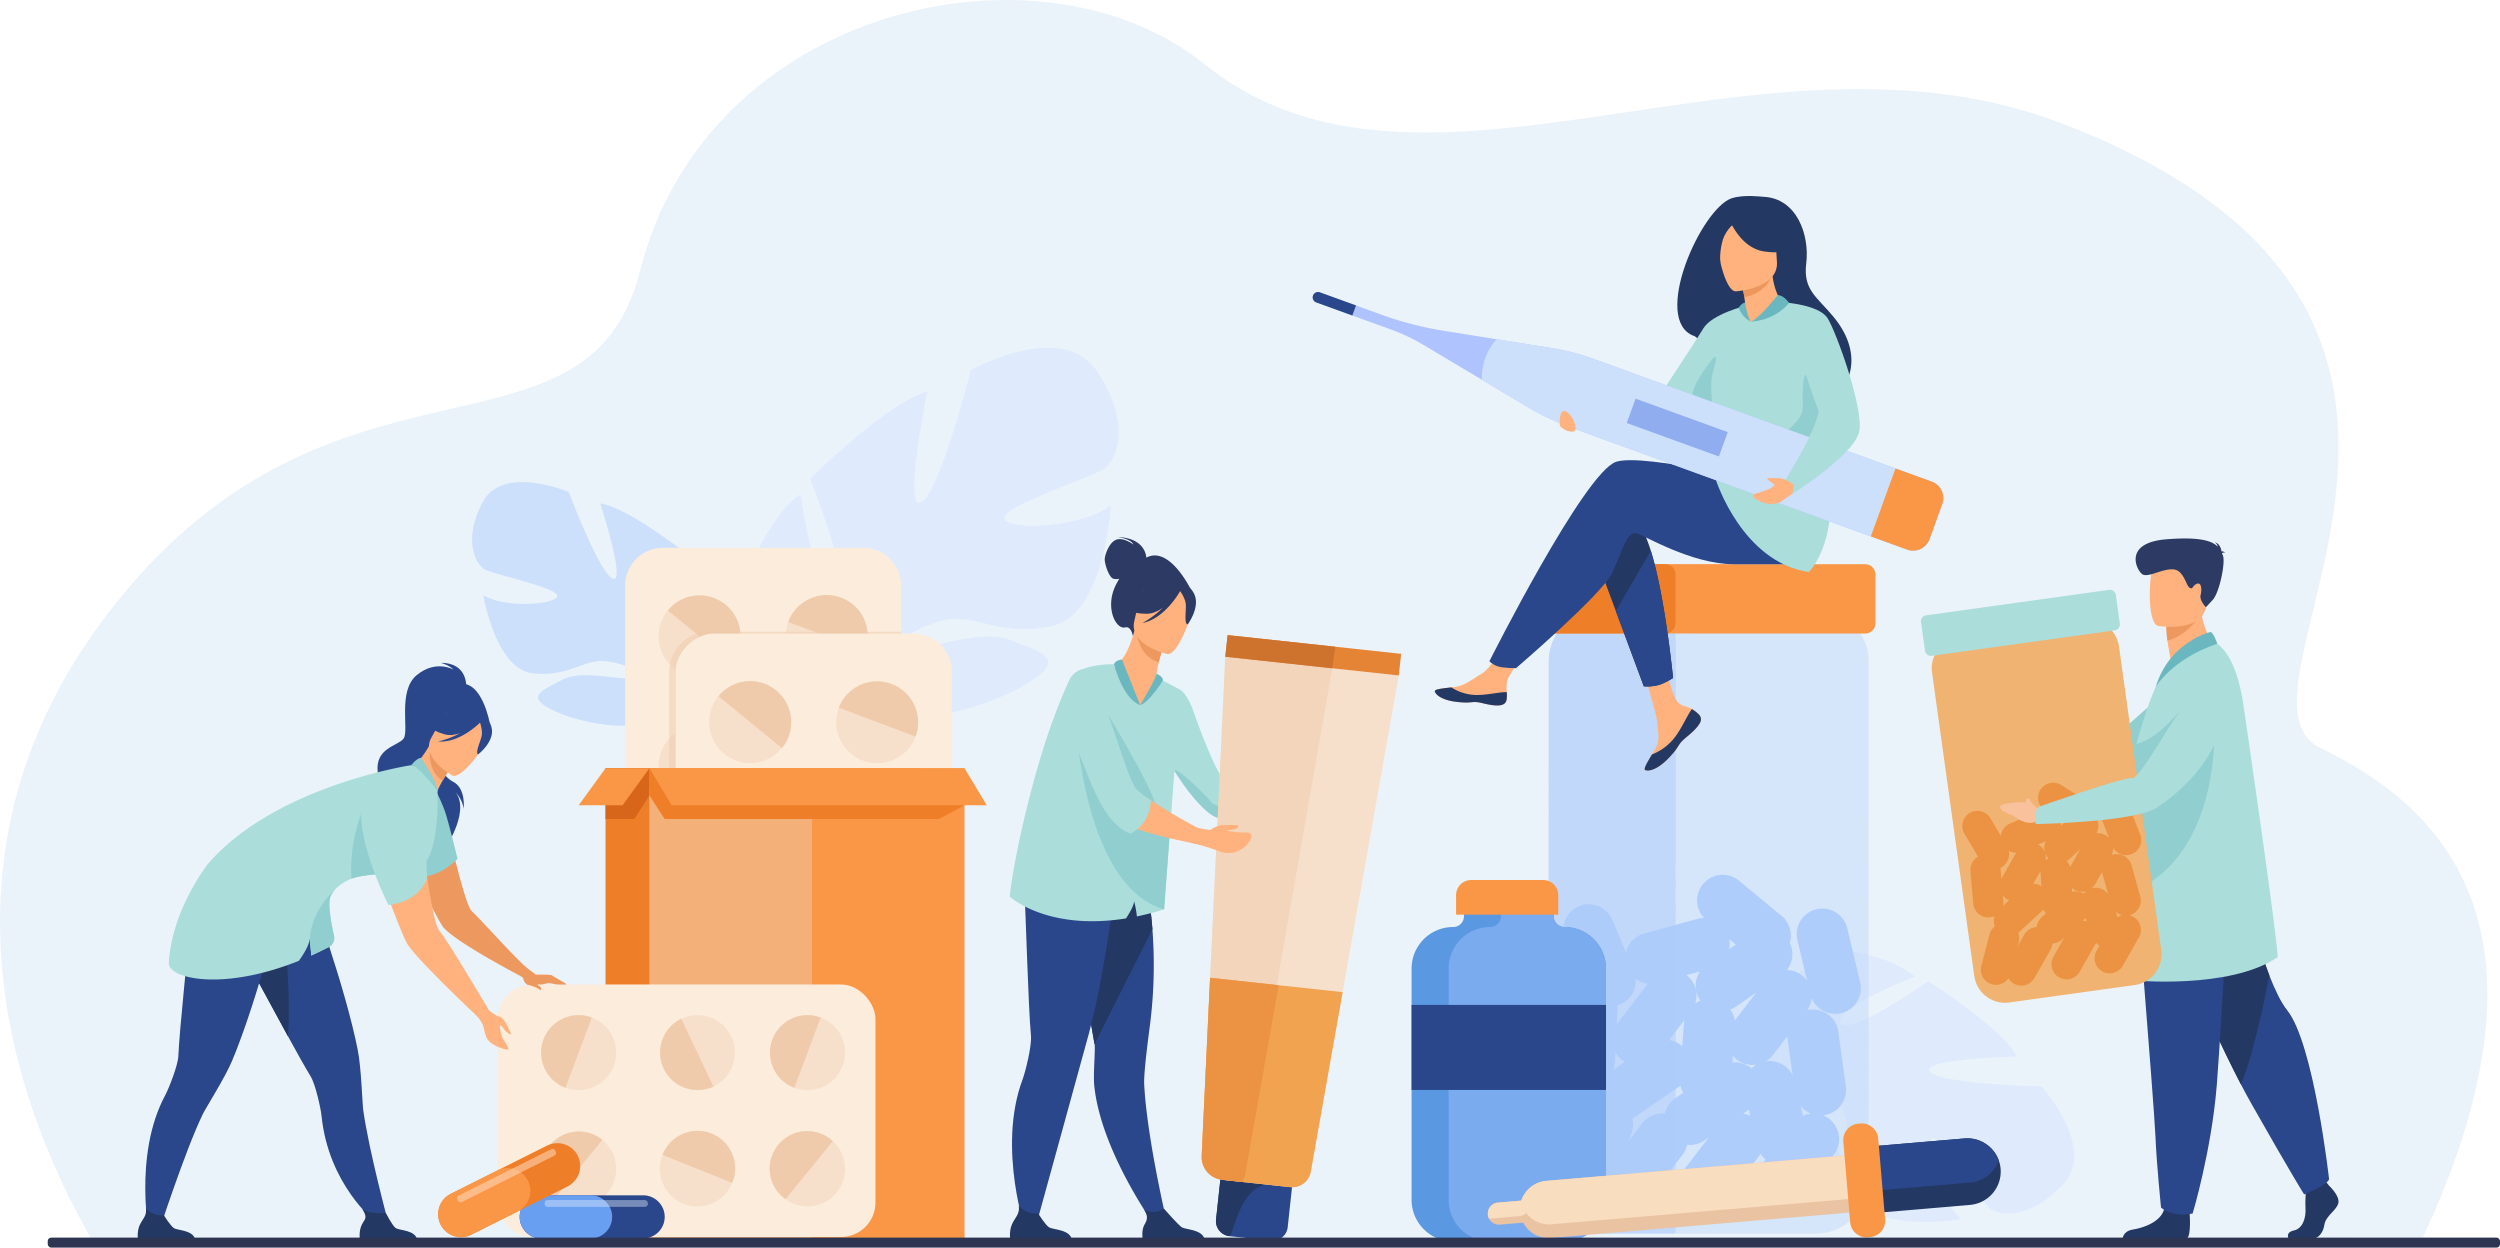<svg id="_лой_1" data-name="‘лой_1" xmlns="http://www.w3.org/2000/svg" viewBox="0 0 2979.63 1486.96"><defs><style>.cls-1{fill:#ebf3fa;}.cls-2{fill:#dfebfd;}.cls-3{fill:#cde0fb;}.cls-4{fill:#c0d8fb;}.cls-12,.cls-30,.cls-4,.cls-6{opacity:0.5;}.cls-5,.cls-6{fill:#afcdfb;}.cls-7{fill:#f99746;}.cls-8{fill:#ef7e29;}.cls-9{fill:#fcecdb;}.cls-10{fill:#f7e0cb;}.cls-11,.cls-12{fill:#efcbab;}.cls-13{fill:#d8661a;}.cls-14{fill:#f9c29d;}.cls-15{fill:#91cecf;}.cls-16{fill:#233862;}.cls-17{fill:#2b478b;}.cls-18{fill:#ffb27d;}.cls-19{fill:#abddda;}.cls-20{fill:#ed985f;}.cls-21{fill:#2c3a64;}.cls-22{fill:#6bb7bf;}.cls-23{fill:#f0b371;}.cls-24{fill:#eb9342;}.cls-25{fill:#e58435;}.cls-26{fill:#f1a34f;}.cls-27{fill:#ce732e;}.cls-28{fill:#699ff0;}.cls-29{fill:#e9f3fe;opacity:0.4;}.cls-30{fill:#ffe2cc;}.cls-31{fill:#ed975d;}.cls-32{fill:#aec3ff;}.cls-33{fill:#8fadef;}.cls-34{fill:#5a98e2;}.cls-35{fill:#7babef;}.cls-36{fill:#eac3a2;}.cls-37{fill:#f9ddbf;}.cls-38{fill:#2e3552;}</style></defs><path class="cls-1" d="M239.55,1735.51C240.2,1724.11-14.22,1355.6,252,997S829.52,831.59,893.39,579.25C973.22,263.78,1370.3,175,1566.44,333.17c259.74,209.43,658.86-68.88,1021.84,70.53,595.89,228.87,173.58,679.05,308.09,744.41s298,204.85,121.76,583.53Z" transform="translate(-130.51 -256.52)"/><path class="cls-2" d="M1437.91,698.77c-42-62.15-150.31-1.12-150.31-1.12s-37.41,146.8-59.27,157.48,7.48-131.75,7.48-131.75c-45.72,10.88-139.89,103.76-139.89,103.76s55.08,137.43,31.26,142.4-42.56-124.17-42.56-124.17c-38.41,27.52-61.26,91.17-61.26,91.17-22.07,98.48,105.52,121.74,105.52,121.74s18.06,48,7.17,114h0s-3.24,12.6-4.13,32.43l11.67-4c-.12-3.46-.11-6.85.06-10.15a.07.07,0,0,1,0-.06v-.14c.19-2.08.46-5,.82-8.66h0v0c1.17-8.21,1.82-14.19,2.06-18.43,0,0,0,0,0,0,3.18-25.58,8.79-59.41,17-68.92a24.22,24.22,0,0,1-4.33-4.5l4.33,4.5c34.66,36,137,8.86,188.77-21.63s22.1-37.88-16.6-53.09-99.21,13-121.19,9.4,1.72-22.92,39.81-32.78,69.36,20.88,131.26,6.05S1454.52,859,1454.52,859c-37,27-119,29.63-126.78,16.34s102.65-49.54,118.31-59.69S1479.94,760.92,1437.91,698.77Z" transform="translate(-130.51 -256.52)"/><path class="cls-2" d="M2589.63,1668c40.63-43.72-26.07-116.68-26.07-116.68s-120.47-2.68-132.66-17.71,103.44-17.82,103.44-17.82c-16.63-33.47-105.48-89.8-105.48-89.8s-96.63,67.31-104.75,49.75,88.6-55.24,88.6-55.24c-28.21-24.84-81.63-31.13-81.63-31.13-80.28.54-75.43,103.59-75.43,103.59s-34,22.6-87,26h0a138.29,138.29,0,0,0-25.87,2.61l5.19,8.33q4-1.08,7.88-1.77a0,0,0,0,1,.05,0l.11,0c1.64-.23,4-.55,6.85-.92h0c6.56-.56,11.32-1.13,14.65-1.7h0c20.39-2.12,47.61-3.84,56.46.82a19,19,0,0,1,2.7-4.16l-2.7,4.16c-21.67,33.31,17.68,107.77,50.59,142.41s33.32,10.34,38.17-22.38-27.88-74.54-29-92.23,18.07-2.77,32.54,25-3.75,57.5,18.84,102.81,123.36,27.75,123.36,27.75c-27.58-23.82-44.3-86.94-35.38-95.33s56.78,70.67,67.45,81S2549,1711.67,2589.63,1668Z" transform="translate(-130.51 -256.52)"/><path class="cls-3" d="M705.71,855.17c24-45.73,102.76-12.23,102.76-12.23s36.79,97.6,52.56,103.24-15.16-89.58-15.16-89.58c32.11,4,103.63,60.33,103.63,60.33s-27.21,98.24-10.54,99.82,19.66-88.21,19.66-88.21c28.38,15.9,48.86,57.72,48.86,57.72,22.61,65.69-62.92,91.34-62.92,91.34s-8.69,34.24,3.79,78.53h0a120.06,120.06,0,0,1,5.3,21.87l-8.29-1.85c-.18-2.37-.45-4.69-.82-6.94,0,0,0,0,0,0s0-.06,0-.09c-.28-1.41-.69-3.42-1.22-5.87h0v0c-1.43-5.52-2.33-9.57-2.82-12.45v0c-4.13-17.26-10.54-40-16.89-45.86a16,16,0,0,0,2.62-3.41l-2.62,3.41c-21,27.26-93.07,16.51-130.81-.41s-18-24.23,7.31-37.59,68.88,1.35,83.64-2.81-2.92-15.55-29.74-19.39-45.86,19.58-89.35,14.15S706.55,966,706.55,966c27.37,15.67,83.71,11.2,88,1.51s-74-26.07-85.5-31.82S681.69,900.9,705.71,855.17Z" transform="translate(-130.51 -256.52)"/><path class="cls-4" d="M2294.89,1726.85l-167.59,0-88.65,0a62.75,62.75,0,0,1-62.54-62.6l.2-619.28a62.71,62.71,0,0,1,62.57-62.54l78.62,0,177.62,0a62.74,62.74,0,0,1,62.54,62.59l-.18,619.29A62.77,62.77,0,0,1,2294.89,1726.85Z" transform="translate(-130.51 -256.52)"/><path class="cls-5" d="M2330.44,1551.27l-4.45-32.59h0l-4.45-32.61a30.64,30.64,0,0,0-34.38-26.13c-.92.13-1.82.31-2.71.51a30.22,30.22,0,0,0,5.25-14.43,30.52,30.52,0,0,0,57.86-18.84l-7.66-32h0l-7.66-32a30.54,30.54,0,1,0-59.4,14.21l11.54,48.21a30.24,30.24,0,0,0-24.09-13,30.61,30.61,0,0,0,3.39-32,30.67,30.67,0,0,0-9.74-32.45l-50.72-41.92a30.52,30.52,0,0,0-41.62,44.51,30.48,30.48,0,0,0-8.14,1l-31.74,8.68h0l-31.73,8.69a30.58,30.58,0,0,0-21.58,22.25l-3.34-8h0l-12.68-30.36A30.54,30.54,0,0,0,1996,1376.7l12.68,30.35h0l8.13,19.45a30.61,30.61,0,0,0-19.29,26.83l-1.67,32.85h0l-1.66,32.87a30.65,30.65,0,0,0,29,32,30.16,30.16,0,0,0,10.31-1.29,30.83,30.83,0,0,0-2.43,20.64,30.33,30.33,0,0,0-12.94,14.7l-12.57,30.41h0L1993,1646a30.51,30.51,0,0,0,50.67,32.31,30.31,30.31,0,0,0,9.49,12.29,30.62,30.62,0,0,0,42.81-5.69l20-26.12h0l20-26.13a30.09,30.09,0,0,0,5.44-11.64,30.33,30.33,0,0,0,20.35-5.2l5.24-3.61-7.25,9.48h0l-20,26.12a30.54,30.54,0,0,0,48.51,37.13l20-26.13h0l20-26.13c.26-.33.47-.69.72-1a30.26,30.26,0,0,0,5.85,6.88l-7.12,9.31a30.54,30.54,0,1,0,48.5,37.12l40-52.25a30.64,30.64,0,0,0-5.69-42.81,30,30,0,0,0-7.3-4.1c.38,0,.74,0,1.12-.1A30.62,30.62,0,0,0,2330.44,1551.27Zm-275.22-29.14.57-11.21a30.31,30.31,0,0,0,7.65,8.65,30.85,30.85,0,0,0,3.72,2.39l-14,9.65A30.11,30.11,0,0,0,2055.22,1522.13Zm205.8-27.8,6,43.84a30.6,30.6,0,0,0-31.7-16.81,30,30,0,0,0,8.31-7.44l17.17-22.43C2260.82,1492.43,2260.89,1493.38,2261,1494.33Zm-69.46-118.42,7.7,6.37-7.92,5.46A30.32,30.32,0,0,0,2191.56,1375.91Zm6.64,96.85a30.46,30.46,0,0,0-5.41-13,30.39,30.39,0,0,0,6.57-3.4l24.07-16.6Zm20,57.15a30.75,30.75,0,0,0-23-7l.65-8.22a30.78,30.78,0,0,0,5,4.87,30.45,30.45,0,0,0,22.9,5.93A30.15,30.15,0,0,0,2218.17,1529.91Zm-61.52-115.59a30.63,30.63,0,0,0,.23,34.28c.13.19.29.36.43.55a30.66,30.66,0,0,0-6.28,3.26,30.81,30.81,0,0,0,1.2-13.36,30.44,30.44,0,0,0-11.66-20.24l-.1-.06Zm-30.4,73.44,11.78-15.39c-.17,1-.3,1.91-.38,2.89l-2.23,28.25a30.68,30.68,0,0,0-15.51-7.47l6.34-8.28Zm-55.14,129.08,3.45-8.37a30.24,30.24,0,0,0,1.47-18.57c.7-.41,1.39-.82,2.07-1.28l54.17-37.36c.35-.24.66-.51,1-.77a30.52,30.52,0,0,0,3.44,8.36l-9.64,6.65a30.39,30.39,0,0,0-12.34,18.22,30.59,30.59,0,0,0-27.28,11.77Zm143.69-37.65,1.69,7.07a30.33,30.33,0,0,0-8.46-2.4Zm64.51,7.13-2.35-9.84h0l-.45-1.87a30.87,30.87,0,0,0,12.48,9.17A30.87,30.87,0,0,0,2279.31,1586.32Zm-185-157.34-16.57,21.65h0l-20,26.12c-.09.12-.16.25-.25.37l1.05-20.71c0-.53,0-1.05,0-1.58.94-.29,1.87-.62,2.8-1a30.66,30.66,0,0,0,18.65-30.57A30.74,30.74,0,0,0,2094.32,1429Z" transform="translate(-130.51 -256.52)"/><path class="cls-6" d="M2127.3,1726.8l-88.65,0a62.75,62.75,0,0,1-62.54-62.6l.2-619.28a62.71,62.71,0,0,1,62.57-62.54l78.62,0a76.69,76.69,0,0,1,10.26,38.69l-.21,699.49Q2127.55,1723.72,2127.3,1726.8Z" transform="translate(-130.51 -256.52)"/><path class="cls-7" d="M2353.55,1011.62l-238-.07-135.09,0a12.18,12.18,0,0,1-12.16-12.17l0-58.32a12.2,12.2,0,0,1,12.17-12.16l134.9,0h0l238.19.07a12.2,12.2,0,0,1,12.16,12.17l0,58.32A12.2,12.2,0,0,1,2353.55,1011.62Z" transform="translate(-130.51 -256.52)"/><path class="cls-8" d="M2115.52,1011.55l-135.09,0a12.18,12.18,0,0,1-12.16-12.17l0-58.32a12.2,12.2,0,0,1,12.17-12.16l134.9,0h0a12.21,12.21,0,0,1,12.13,12.17l0,58.32A12.2,12.2,0,0,1,2115.52,1011.55Z" transform="translate(-130.51 -256.52)"/><path class="cls-9" d="M1204.43,954.36v402.27a45,45,0,0,1-44.88,44.89H920.45a44.51,44.51,0,0,1-18-3.8,45.05,45.05,0,0,1-26.87-41.09V954.36a45,45,0,0,1,44.89-44.88h239.1A45,45,0,0,1,1204.43,954.36Z" transform="translate(-130.51 -256.52)"/><path class="cls-10" d="M1098.52,1060.75a48.86,48.86,0,1,1,62.91-28.57A48.87,48.87,0,0,1,1098.52,1060.75Z" transform="translate(-130.51 -256.52)"/><path class="cls-11" d="M1161.43,1032.18,1070,997.83a48.86,48.86,0,1,1,91.48,34.35Z" transform="translate(-130.51 -256.52)"/><path class="cls-10" d="M933.4,1052.86a48.86,48.86,0,1,1,68.75-6.95A48.86,48.86,0,0,1,933.4,1052.86Z" transform="translate(-130.51 -256.52)"/><path class="cls-11" d="M1002.15,1045.91l-75.7-61.8a48.86,48.86,0,1,1,75.7,61.8Z" transform="translate(-130.51 -256.52)"/><path class="cls-10" d="M1098.52,1358.8a48.86,48.86,0,1,1,62.91-28.56A48.86,48.86,0,0,1,1098.52,1358.8Z" transform="translate(-130.51 -256.52)"/><path class="cls-11" d="M1161.43,1333.56,1070,1299.21a48.86,48.86,0,1,1,91.48,34.35Z" transform="translate(-130.51 -256.52)"/><path class="cls-10" d="M933.4,1350.91a48.86,48.86,0,1,1,68.75-7A48.86,48.86,0,0,1,933.4,1350.91Z" transform="translate(-130.51 -256.52)"/><path class="cls-11" d="M1002.15,1347.28l-75.7-61.8a48.86,48.86,0,1,1,75.7,61.8Z" transform="translate(-130.51 -256.52)"/><path class="cls-10" d="M1136.62,1213.73a48.86,48.86,0,1,1,23.23-65.07A48.86,48.86,0,0,1,1136.62,1213.73Z" transform="translate(-130.51 -256.52)"/><path class="cls-11" d="M1159.85,1148.66l-88.31,41.85a48.86,48.86,0,1,1,88.31-41.85Z" transform="translate(-130.51 -256.52)"/><path class="cls-10" d="M918.94,1151.43a48.86,48.86,0,1,1,27.21,63.51A48.86,48.86,0,0,1,918.94,1151.43Z" transform="translate(-130.51 -256.52)"/><path class="cls-11" d="M946.15,1214.94l36.31-90.72a48.86,48.86,0,0,1-36.31,90.72Z" transform="translate(-130.51 -256.52)"/><path class="cls-12" d="M1204.43,1009.42v350c0,23.13-18.47,42.06-41.07,42.06H944.57a39.84,39.84,0,0,1-16.48-3.56V1057.87a48.88,48.88,0,0,1,15-35.35,47.75,47.75,0,0,1,11.56-8.18,45.94,45.94,0,0,1,20.72-4.92Z" transform="translate(-130.51 -256.52)"/><rect class="cls-9" x="854.31" y="1093.26" width="492.04" height="328.87" rx="44.89" transform="translate(2227.52 -99.16) rotate(90)"/><path class="cls-10" d="M1158.86,1163a48.86,48.86,0,1,1,62.91-28.57A48.85,48.85,0,0,1,1158.86,1163Z" transform="translate(-130.51 -256.52)"/><path class="cls-11" d="M1221.77,1134.38,1130.29,1100a48.86,48.86,0,0,1,91.48,34.35Z" transform="translate(-130.51 -256.52)"/><path class="cls-10" d="M993.74,1155.06a48.86,48.86,0,1,1,68.75-7A48.86,48.86,0,0,1,993.74,1155.06Z" transform="translate(-130.51 -256.52)"/><path class="cls-11" d="M1062.49,1148.11l-75.7-61.8a48.86,48.86,0,1,1,75.7,61.8Z" transform="translate(-130.51 -256.52)"/><path class="cls-10" d="M1158.86,1461a48.86,48.86,0,1,1,62.91-28.56A48.83,48.83,0,0,1,1158.86,1461Z" transform="translate(-130.51 -256.52)"/><path class="cls-11" d="M1221.77,1435.76l-91.48-34.35a48.86,48.86,0,1,1,91.48,34.35Z" transform="translate(-130.51 -256.52)"/><path class="cls-10" d="M993.74,1453.11a48.86,48.86,0,1,1,68.75-6.95A48.86,48.86,0,0,1,993.74,1453.11Z" transform="translate(-130.51 -256.52)"/><path class="cls-11" d="M1062.49,1449.48l-75.7-61.8a48.86,48.86,0,1,1,75.7,61.8Z" transform="translate(-130.51 -256.52)"/><path class="cls-10" d="M1197,1315.94a48.86,48.86,0,1,1,23.22-65.08A48.86,48.86,0,0,1,1197,1315.94Z" transform="translate(-130.51 -256.52)"/><path class="cls-11" d="M1220.18,1250.86l-88.3,41.85a48.86,48.86,0,1,1,88.3-41.85Z" transform="translate(-130.51 -256.52)"/><path class="cls-10" d="M979.28,1253.63a48.86,48.86,0,1,1,27.2,63.52A48.86,48.86,0,0,1,979.28,1253.63Z" transform="translate(-130.51 -256.52)"/><path class="cls-11" d="M1006.48,1317.15l36.31-90.73a48.86,48.86,0,0,1-36.31,90.73Z" transform="translate(-130.51 -256.52)"/><rect class="cls-8" x="721.72" y="915.62" width="375.53" height="560.43"/><rect class="cls-7" x="774.03" y="915.61" width="375.53" height="560.44"/><polygon class="cls-13" points="774.03 948.14 756.03 976.13 721.72 976.13 721.72 915.62 774.02 915.62 774.03 948.14"/><polygon class="cls-7" points="741.95 959.77 689.64 959.77 721.72 915.62 774.02 915.62 741.95 959.77"/><polygon class="cls-12" points="967.71 1477.84 774.03 1477.84 774.03 941.15 967.71 959.77 967.71 1477.84"/><polygon class="cls-8" points="1149.56 959.77 1119.09 976.13 792.13 976.13 774.03 948.14 774.03 915.61 1149.56 959.77"/><polygon class="cls-7" points="1176.08 959.77 800.55 959.77 774.02 915.62 1149.56 915.62 1176.08 959.77"/><path class="cls-14" d="M2506.58,1152.7a7.94,7.94,0,0,0-2-3.74c-1.13-2.28-2.33-5.06-2.38-6.62-.1-3-3.43-4.13-4.79-1.66a6.11,6.11,0,0,0-.71,2.76c-5.32-2.42-13.5-4.6-26.09-5.45,0,0-9.69-1.07-3.41,7.14,4.2,5.5,7.83,5.53,13.88,13.18s15.13,11.87,22,9.85l8.08,1,5.24-12.88Z" transform="translate(-130.51 -256.52)"/><path class="cls-15" d="M2766.68,1067.48S2758.73,1155,2645.49,1192c-30.57,10-144.92-20.67-144.92-20.67s.65-15.06,9.93-18.84c0,0,107.13-6.58,116.14-2.16,8,3.93,76.41-66.5,98.51-77.84S2766.68,1067.48,2766.68,1067.48Z" transform="translate(-130.51 -256.52)"/><path class="cls-16" d="M2906.45,1669.77s13.55,12.36,10.9,21.15-14.87,14.65-16.53,25.4-8.26,16.6-14.21,16.6h-28.37s-4.38-7.56,6.2-9.84,14.57-14.9,13.9-26.62,1-27.35,1-27.35l22.48-5.2Z" transform="translate(-130.51 -256.52)"/><path class="cls-17" d="M2906.45,1662c-2.48,7.33-29.76,18.07-29.76,18.07s-14.87-23.44-62.48-107.43c-4.1-7.24-8.39-15.17-12.79-23.63C2754.67,1459.21,2694.2,1310,2694.2,1310l115.55-32.22s5.45,46.38,6.44,69.82c.61,14.32,8.75,44.92,19.1,71.65,6.59,17,14.07,32.45,21.07,41.14C2888.24,1499.88,2906.45,1662,2906.45,1662Z" transform="translate(-130.51 -256.52)"/><path class="cls-16" d="M2835.29,1419.21c-7.26,36.84-20.59,98.53-33.87,129.81C2754.67,1459.21,2694.2,1310,2694.2,1310l115.55-32.22s5.45,46.38,6.44,69.82C2816.8,1361.88,2824.94,1392.48,2835.29,1419.21Z" transform="translate(-130.51 -256.52)"/><path class="cls-16" d="M2740.16,1701.76s2.43,28.15-3.52,31.08l-76.16-.16s0-8.79,12.23-10.74,33.73-9.11,37.36-25.06S2740.16,1701.76,2740.16,1701.76Z" transform="translate(-130.51 -256.52)"/><path class="cls-17" d="M2675.86,1304.1s4,49.34,8.74,108.66c6.41,80.58,14.13,179.55,14.89,198.3,1.32,32.56,6.62,84.64,6.62,84.64s12.56,12.37,37.69,7.16c0,0,22.39-74.35,28.79-153l.3-3.89c6-80.07,15.2-248.7,15.2-248.7Z" transform="translate(-130.51 -256.52)"/><path class="cls-18" d="M2781,1037.05s-70.79,21.58-62.46,11c-1.09-6.31-4.24-23.27-4.73-27.92a151.93,151.93,0,0,1-1.33-16.8l21.06-16.57,20-15.86C2751.93,1015.48,2781,1037.05,2781,1037.05Z" transform="translate(-130.51 -256.52)"/><path class="cls-19" d="M2845,1397.48c-57.44,38.78-173.51,27.7-174.38,27-1.93-24.68-3-65.39-3.63-103.06-.75-46.79-.76-88.9-.7-89.79,0,0,0-1.42.09-3.81.19-7.61.65-25,1.15-38,.09-2.43.18-4.69.28-6.71,0-.12,0-.22,0-.34.36-5.82,3.92-21.42,8.95-39.59,7.36-26.64,17.82-58.79,25.85-73.73,4.12-7.67,18-29.88,18-29.88,9.78,1.93,16.83-1,27.15-6,11.3-5.45,23.46-11.34,25.42-9.84,14.78,10.8,24.77,35.07,30.09,66.09C2806.25,1107.63,2847.79,1395.56,2845,1397.48Z" transform="translate(-130.51 -256.52)"/><path class="cls-20" d="M2753.86,987.94s-13.8,25.15-40.07,32.18a151.93,151.93,0,0,1-1.33-16.8l21.06-16.57Z" transform="translate(-130.51 -256.52)"/><path class="cls-18" d="M2702.86,1002.59s52.08,8.52,57-23.5,14.9-52.48-18.14-59.28-41.39,4.47-45.67,14.76S2689.43,999.55,2702.86,1002.59Z" transform="translate(-130.51 -256.52)"/><path class="cls-21" d="M2778.76,916c.47-.54,1.56-1,4-1.11a9.77,9.77,0,0,0-4.53-1.28c-.51-3.38-2.31-9.35-8.12-10.8a7.25,7.25,0,0,1,3.53,5.25c-6.72-6.91-21.14-11.94-61.06-8.79-52.6,4.16-35.26,37.84-28.45,41.85s24-7,36.64-6,15.1,19.34,19.41,21.86,2.61-1.94,8.43-4.57,6.38,7,4.7,13.29,6.32,14.56,6.32,14.56l8.09-8.71c8.08-8.71,15.7-45.6,12-53.47C2779.41,917.39,2779.09,916.69,2778.76,916Z" transform="translate(-130.51 -256.52)"/><path class="cls-15" d="M2666.94,1321.38c-.75-46.79-.76-88.9-.7-89.79,0,0,0-1.42.09-3.81,45-55.74,103.05-113.62,103.05-113.62S2782,1277.65,2666.94,1321.38Z" transform="translate(-130.51 -256.52)"/><path class="cls-15" d="M2728,1104.64c-.61,1-14.88,85.21-51.48,86.14a28.66,28.66,0,0,1-9.08-1c.09-2.43.18-4.69.28-6.71,0-.12,0-.22,0-.34.36-5.82,3.93-21.42,8.95-39.59C2691.68,1140,2709.2,1126.31,2728,1104.64Z" transform="translate(-130.51 -256.52)"/><path class="cls-22" d="M2773.24,1023.68s-4.34-12.62-7.88-14c0,0-49.18,11.35-65.58,65.7C2699.78,1075.33,2718.92,1042,2773.24,1023.68Z" transform="translate(-130.51 -256.52)"/><path class="cls-23" d="M2674.91,1430.52,2577,1444.14l-51.8,7.2a37,37,0,0,1-41.64-31.48L2433.21,1058a37,37,0,0,1,31.47-41.64l45.94-6.38,103.79-14.44a37,37,0,0,1,41.64,31.47l50.33,361.87A37,37,0,0,1,2674.91,1430.52Z" transform="translate(-130.51 -256.52)"/><path class="cls-24" d="M2681.38,1325l-5.25-18.68h0l-5.26-18.69a18.09,18.09,0,0,0-22.22-12.47c-.53.15-1,.33-1.54.52a17.81,17.81,0,0,0,1.89-8.86,18,18,0,0,0,32.27-15.72l-7.07-18.07h0l-7.09-18.08a18,18,0,0,0-33.55,13.15l10.67,27.23a17.86,17.86,0,0,0-15.13-5.62,18.06,18.06,0,0,0-.62-19,18.11,18.11,0,0,0-8.34-18.17l-33-20.36a18,18,0,0,0-20.69,29.4,17.46,17.46,0,0,0-4.67,1.28l-17.84,7.65h0l-17.83,7.66a18.06,18.06,0,0,0-10.8,14.76l-2.6-4.39h0l-9.88-16.7a18,18,0,0,0-31,18.34l9.89,16.71h0l6.33,10.7a18.07,18.07,0,0,0-9.09,17.25l1.71,19.33h0l1.7,19.34a18.08,18.08,0,0,0,19.53,16.36,17.77,17.77,0,0,0,5.92-1.59,18.18,18.18,0,0,0,.26,12.26,17.85,17.85,0,0,0-6.36,9.64l-4.87,18.79h0l-4.87,18.79a18,18,0,0,0,32.24,14.76,18,18,0,0,0,31.1-.41l9.55-16.89h0l9.56-16.9a17.8,17.8,0,0,0,2.24-7.24,17.9,17.9,0,0,0,11.46-4.69l2.77-2.54-3.47,6.13h0l-9.55,16.89a18,18,0,0,0,31.36,17.74l9.56-16.89h0l9.56-16.9c.12-.21.22-.44.33-.66a17.88,17.88,0,0,0,4,3.55l-3.4,6a18,18,0,1,0,31.36,17.74l19.12-33.79a17.95,17.95,0,0,0-11.41-26.35c.21-.05.43-.09.64-.15A18.07,18.07,0,0,0,2681.38,1325Zm-163.18,5.39-.59-6.59a17.93,17.93,0,0,0,5.18,4.42,17.45,17.45,0,0,0,2.37,1.1l-7.39,6.78A18.06,18.06,0,0,0,2518.2,1330.42Zm118-33,7.07,25.13a18.08,18.08,0,0,0-19.9-7.23,18.11,18.11,0,0,0,4.26-5l8.2-14.5C2635.91,1296.32,2636,1296.87,2636.18,1297.41ZM2586,1233.88l5,3.09-4.18,3.84A17.73,17.73,0,0,0,2586,1233.88Zm11.77,56a18.24,18.24,0,0,0-4.22-7.14,17.59,17.59,0,0,0,3.56-2.52l12.71-11.65Zm16.32,31.76a18.16,18.16,0,0,0-14-2.18l-.29-4.86a17.59,17.59,0,0,0,3.31,2.44,18,18,0,0,0,13.86,1.6A18.49,18.49,0,0,0,2614,1321.69Zm-45.36-62.52a18.05,18.05,0,0,0,2.93,20,3.83,3.83,0,0,0,.29.28,18.22,18.22,0,0,0-3.4,2.42,18.18,18.18,0,0,0-.39-7.91,17.94,17.94,0,0,0-8.46-10.87l-.06,0Zm-11.78,45.38,5.63-10c0,.57,0,1.14,0,1.72l1,16.69a18.08,18.08,0,0,0-9.67-3.1l3-5.36Zm-21.71,79.92,1.34-5.17a17.83,17.83,0,0,0-.66-11c.38-.29.75-.59,1.11-.91l28.61-26.24c.18-.17.34-.36.52-.53a18.09,18.09,0,0,0,2.69,4.6l-5.09,4.67a17.94,17.94,0,0,0-5.73,11.65,18,18,0,0,0-15,9.1Zm80.9-33.71,1.56,4a18.06,18.06,0,0,0-5.14-.71Zm38.27-1.08-2.18-5.56h0l-.41-1.06a18.16,18.16,0,0,0,8,4.34A18.13,18.13,0,0,0,2654.36,1349.68Zm-120.91-76.87-7.92,14h0L2516,1303.7c-.05.08-.08.16-.12.24l-1.07-12.19c0-.31-.09-.62-.13-.92.52-.25,1-.52,1.55-.82a18.08,18.08,0,0,0,8.41-19.38A18.14,18.14,0,0,0,2533.45,1272.81Z" transform="translate(-130.51 -256.52)"/><path class="cls-19" d="M2650.93,1007.83l-139.09,19.34-78.94,11a7.18,7.18,0,0,1-8.09-6.12L2420.07,998a7.19,7.19,0,0,1,6.12-8.1l78.82-11h0l139.18-19.36a7.19,7.19,0,0,1,8.1,6.12l4.74,34.07A7.21,7.21,0,0,1,2650.93,1007.83Z" transform="translate(-130.51 -256.52)"/><path class="cls-14" d="M2557.49,1219.25a7.94,7.94,0,0,0-2.94-3c-1.72-1.88-3.64-4.22-4.12-5.71-.91-2.82-4.43-3-5-.27a6,6,0,0,0,.07,2.85c-5.78-.87-14.24-.71-26.58,1.94,0,0-9.62,1.64-1.31,7.81,5.55,4.12,9.05,3.15,17,8.84s17.81,7.24,23.89,3.4l8-1.29L2568,1220Z" transform="translate(-130.51 -256.52)"/><path class="cls-19" d="M2784.06,1065.7s16.46,86.33-82.22,153c-26.64,18-145,20-145,20s-3.53-14.66,4.36-20.85c0,0,101.17-35.82,111.06-34.06,8.77,1.57,55.13-85,73.26-102S2784.06,1065.7,2784.06,1065.7Z" transform="translate(-130.51 -256.52)"/><path class="cls-20" d="M653.43,1208.88c-7.43-23.88-39.78-28.36-52.8-7a26.5,26.5,0,0,0-4,13.31c-.72,28,54.52,136.41,61.85,146,13.35,17.46,93.91,59.44,93.91,59.44l17.12-2.49a126.53,126.53,0,0,1-19.7-16.09c-20.7-20.67-50.87-54.26-56.4-58.92C684,1335.16,667.56,1254.24,653.43,1208.88Z" transform="translate(-130.51 -256.52)"/><rect class="cls-9" x="593.11" y="1173.37" width="450.3" height="300.97" rx="41.08"/><path class="cls-10" d="M862.06,1526.82a44.71,44.71,0,1,1-26.14-57.58A44.71,44.71,0,0,1,862.06,1526.82Z" transform="translate(-130.51 -256.52)"/><path class="cls-11" d="M835.92,1469.24,804.48,1553a44.71,44.71,0,0,1,31.44-83.72Z" transform="translate(-130.51 -256.52)"/><circle class="cls-10" cx="820.2" cy="1649.65" r="44.71" transform="translate(-1139.78 1610.2) rotate(-70.33)"/><path class="cls-11" d="M848.48,1615l-56.56,69.28A44.72,44.72,0,0,1,848.48,1615Z" transform="translate(-130.51 -256.52)"/><path class="cls-10" d="M1134.83,1526.82a44.71,44.71,0,1,1-26.14-57.58A44.71,44.71,0,0,1,1134.83,1526.82Z" transform="translate(-130.51 -256.52)"/><path class="cls-11" d="M1108.7,1469.24,1077.26,1553a44.71,44.71,0,0,1,31.44-83.72Z" transform="translate(-130.51 -256.52)"/><path class="cls-10" d="M1127.6,1677.93a44.68,44.68,0,0,1-60.91,7.88c-.68-.47-1.34-1-2-1.52a44.72,44.72,0,1,1,56.56-69.28c.65.54,1.28,1.08,1.9,1.64A44.72,44.72,0,0,1,1127.6,1677.93Z" transform="translate(-130.51 -256.52)"/><path class="cls-11" d="M1123.15,1616.65l-56.46,69.16c-.68-.47-1.34-1-2-1.52a44.72,44.72,0,1,1,56.56-69.28C1121.9,1615.55,1122.53,1616.09,1123.15,1616.65Z" transform="translate(-130.51 -256.52)"/><path class="cls-10" d="M1002.07,1492a44.72,44.72,0,1,1-59.56-21.26A44.72,44.72,0,0,1,1002.07,1492Z" transform="translate(-130.51 -256.52)"/><path class="cls-11" d="M942.51,1470.69l38.3,80.82a44.72,44.72,0,0,1-38.3-80.82Z" transform="translate(-130.51 -256.52)"/><path class="cls-10" d="M945.05,1691.16a44.71,44.71,0,1,1,58.12-24.89A44.7,44.7,0,0,1,945.05,1691.16Z" transform="translate(-130.51 -256.52)"/><path class="cls-11" d="M1003.17,1666.27l-83-33.24a44.71,44.71,0,1,1,83,33.24Z" transform="translate(-130.51 -256.52)"/><path class="cls-17" d="M676.82,1071.86c.45-1.8-39.08,17.87-41.09,20.09-18.54,20.56-13.25,47.4-2.64,47.66,6.8.16,5.48,11.47,5.48,11.47L714.36,1119S705.24,1065.81,676.82,1071.86Z" transform="translate(-130.51 -256.52)"/><path class="cls-17" d="M686.15,1076s2.71-29.52-30.28-29.52c0,0,10,2.71,15.17,8.13,0,0-21-12.35-43.94,6.63s-8.67,66.58-15.63,75.62-34.08,10.85-30.77,40.07,86.06,65.83,80.75,90c0,0,32.42-47.67,9.24-69.42,0,0,11.3,10.64,12.45,23.3,0,0,3.07-24.71-12.66-32.61-13.91-7-25.3-32.57-24.1-37.14S686.15,1076,686.15,1076Z" transform="translate(-130.51 -256.52)"/><path class="cls-17" d="M593.49,1714.42l-16.4-2.41s-55.15-43.83-63.36-125.6c-.84-8.32-7.14-37.58-13.09-47.22s-15.89-27.45-26.93-47.6c-19.89-36.29-43-79.68-51-93.51-25.3-44-13.1-73.67-13.1-73.67s70.58-7,89.92-23.9l7,10.74s15.29,67.7,14.57,68c.75,2.3,1.52,4.64,2.29,7,12.07,37.25,26,83.81,33.52,121.73,4.26,21.33,5.39,63.61,6.55,71.85C570.28,1628.47,593.49,1714.42,593.49,1714.42Z" transform="translate(-130.51 -256.52)"/><path class="cls-16" d="M627.89,1735.17H559.47s-1.64-10.43,1.93-18.34c3.43-7.59,8.31-7.83.62-19.74,4.35,4.48,18.33,6.33,28.22,5,1.21,2,7.82,15.15,11.87,18.06C606.58,1723.36,626.52,1722.22,627.89,1735.17Z" transform="translate(-130.51 -256.52)"/><path class="cls-16" d="M473.71,1491.59c-19.89-36.29-43-79.68-51-93.51-25.3-44-13.1-73.67-13.1-73.67s34.21-11.29,53.55-28.21C463.18,1296.2,479,1433.93,473.71,1491.59Z" transform="translate(-130.51 -256.52)"/><path class="cls-17" d="M475.39,1329.5l.23-12.8c-25.49,3.22-87.91-30.47-87.91-30.47S361,1304,357.38,1354.64c-1.78,24.73-13.06,129.32-14.31,160.56-.45,11.31-11.59,39.1-15.55,46.46C288.61,1634.05,309,1732.42,309,1732.42l9-2.3s32.9-102,54.4-146.08c3.65-7.48,26.35-43.16,34.75-63.23,15.89-37.94,31.31-88,42.31-126.77C450.22,1394.18,475.39,1329.5,475.39,1329.5Z" transform="translate(-130.51 -256.52)"/><path class="cls-18" d="M624.61,1244.09C582.92,1234.52,609.55,1176,612,1177c5.77-1.18,18.46-11.32,29.81-31.13l1.53,1.33,25.6,22.45s-5.92,8.73-10.9,17.28c-3.89,6.69-7.19,13.29-6.67,15.55C653.4,1204.08,635.73,1246.64,624.61,1244.09Z" transform="translate(-130.51 -256.52)"/><path class="cls-15" d="M650.93,1200.58s7.32,14.46,11.23,27,13.7,52.37,13.7,52.37-20.18,23-48.25,21.68c0,0-15.09-23.62-9.77-45S650.93,1200.58,650.93,1200.58Z" transform="translate(-130.51 -256.52)"/><path class="cls-20" d="M668.91,1169.63s-5.92,8.72-10.9,17.29c-15.91-9.82-15.93-29.52-14.7-39.73Z" transform="translate(-130.51 -256.52)"/><path class="cls-18" d="M669.62,1180.88s-38.65-21.51-24.89-45.37,18-42.71,43.31-30,24.75,24.57,22.1,33.65S680,1185.86,669.62,1180.88Z" transform="translate(-130.51 -256.52)"/><path class="cls-17" d="M716.67,1125.25c-1.77-10.59-7.16-11.6-10.91-10.89-14.27-23.61-37.59-14.4-37.59-14.4a52.62,52.62,0,0,1-30.46,18.3s4.48,8.35,23,13.51c5.65,1.58,12.05.62,18.23-1.46a103.18,103.18,0,0,1-26.23,9.89c24.36,2.23,47.53-20,49.93-22.42,1.12,3.45,3.09,10.68,1.91,16-1.6,7.17-8,20.17-4.08,21.85C700.43,1155.59,719.32,1141.14,716.67,1125.25Z" transform="translate(-130.51 -256.52)"/><path class="cls-16" d="M363.37,1735.17H295s-1.64-10.43,1.93-18.34c3.42-7.59,8.79-11,7.5-20.23,4.35,4.48,11.44,9.49,21.33,8.16,1.21,2,7.83,12.48,11.87,15.39C342.06,1723.36,362,1722.22,363.37,1735.17Z" transform="translate(-130.51 -256.52)"/><path class="cls-19" d="M629.51,1290.52c-8.8,3.07-21.16,4.76-33.8,6.13-18,2-36.57,3.3-46.3,7.19a62,62,0,0,0-13,7.09h0a3,3,0,0,0-.38.28,40.47,40.47,0,0,0-5.36,4.64,29,29,0,0,0-6.28,9.31c-3.57,8.82,1.16,33.26,4.18,46.62a12.13,12.13,0,0,1-6.21,13.47q-10.26,5.31-20.17,9.79l-1,.47c.06-1.36.08-2.71.08-4a124.33,124.33,0,0,0-1.16-16.89c-1.62,9.3-7.75,19.35-13.46,27.08-91.83,36.85-156,20.83-154.94,2.48,3.62-63.74,46.6-117.94,46.6-117.94,80.16-93.21,242.29-117.74,242.29-117.74s7.76-.94,17.13,10.32c13.48,16.22,14.15,20.45,14.15,20.45S655.42,1281.48,629.51,1290.52Z" transform="translate(-130.51 -256.52)"/><path class="cls-15" d="M595.71,1296.65c-18,2-36.57,3.31-46.3,7.19-4-59.43,24.06-104.12,24.06-104.12S591.77,1274.16,595.71,1296.65Z" transform="translate(-130.51 -256.52)"/><path class="cls-18" d="M614.6,1188.22s-45.09,4.45-48.7,33.76,43.23,148.64,49.94,159.45c12.21,19.67,84.14,87.11,84.14,87.11l13.25-8s-51-86.37-58.91-94.45C641.92,1353.37,629.87,1198.37,614.6,1188.22Z" transform="translate(-130.51 -256.52)"/><path class="cls-19" d="M637.71,1244.2s4.63-75.55-53.19-57.28,9,148.21,9,148.21,33.94-1.68,46-31.29Z" transform="translate(-130.51 -256.52)"/><path class="cls-15" d="M528.59,1371.79a12.13,12.13,0,0,1-6.21,13.47q-10.26,5.31-20.17,9.79c-.35-1.12-.67-2.3-1-3.55a62.11,62.11,0,0,1-1.16-16.89c1.53-28.22,20.75-49.58,30.6-58.75a29,29,0,0,0-6.28,9.31C520.84,1334,525.57,1358.43,528.59,1371.79Z" transform="translate(-130.51 -256.52)"/><path class="cls-15" d="M620.58,1168.49s7.06-8.93,11.83-8.64c0,0,19.3,27,19.45,39.41C651.86,1199.26,627.79,1167.23,620.58,1168.49Z" transform="translate(-130.51 -256.52)"/><path class="cls-20" d="M805.7,1429.88s-10.26.19-12.48-.13-5.08-1.26-8-1.36-5.51.82-8.21,1.38a6.22,6.22,0,0,1-1.22.11h-17s-1.7-.81-3.57-3.82c-.81-1.3-.92-4.39-2.76-5.42-10.3-5.75,17.12-2.49,17.12-2.49s17.22-.31,18.81.87C791.2,1421.15,806.34,1429.07,805.7,1429.88Z" transform="translate(-130.51 -256.52)"/><path class="cls-20" d="M758.77,1429.89s10.45,3,13.29,4.95l3,1.89s1.73-1.93-1-4.08c-1.44-1.14-5.42-4.46-5.55-8.26S756.59,1423.9,758.77,1429.89Z" transform="translate(-130.51 -256.52)"/><path class="cls-18" d="M713.23,1460.51s7.47,6.63,13.15,8,12.13,17.66,13.16,20-5.42-1-8-5-4.35-5.5-5.1-4.64.45,11.7,4.75,17.72,6.89,11.36,3.79,11-21.51-4.82-25.29-16-1-11.58-9.71-23.08S713.23,1460.51,713.23,1460.51Z" transform="translate(-130.51 -256.52)"/><path class="cls-21" d="M1496.72,921.16c-.08-2-1.62-23.47-34.34-24.59,0,0,16.09,1.92,18.87,9,0,0-11-8.74-19.88-5.93s-14.16,18.44-14.21,23.58,4.9,21.72,10.57,23.13a17.35,17.35,0,0,0,6.85,0,77.47,77.47,0,0,0-4.39,7.84c-13.06,26.8.41,53,11.46,50.1,7.09-1.86,9.09,10.24,9.09,10.24l68.87-55.75S1524.32,906.43,1496.72,921.16Z" transform="translate(-130.51 -256.52)"/><path class="cls-19" d="M1614.61,1205.74a99.94,99.94,0,0,1-8.25,15.48c-3.81,5.73-8.82,11.53-14.75,14.52-4.55-2.2-12.75-5.43-16.23-7.57-12.57-7.68-30.51-29.47-45.15-52.82-2.24-3.56-4.4-7.16-6.45-10.75a16.53,16.53,0,0,1-1.11-2c-5.21-9.3-9.42-18.54-11.86-27l26.61-56.88c.1.09,8.27,4.92,15.48,25.65,10.72,30.83,28.11,74.61,40.18,88,2.81,3.11,11.06,7.84,21,12.86h0C1614.33,1205.58,1614.5,1205.74,1614.61,1205.74Z" transform="translate(-130.51 -256.52)"/><path class="cls-15" d="M1606.36,1221.22c-3.81,5.73-8.82,11.53-14.75,14.52-4.55-2.2-12.75-5.43-16.23-7.57-12.57-7.68-30.51-29.47-45.15-52.82.54-7.34,39,30.36,43.86,37.2C1577.77,1217.7,1596.79,1220.26,1606.36,1221.22Z" transform="translate(-130.51 -256.52)"/><path class="cls-17" d="M1670.62,1669.57l-5.37,49.67a18,18,0,0,1-19.79,15.93l-49.67-5.36a18,18,0,0,1-15.93-19.8l5.36-49.67a18,18,0,0,1,17.42-16,17.3,17.3,0,0,1,2.38.1l49.66,5.36A18,18,0,0,1,1670.62,1669.57Z" transform="translate(-130.51 -256.52)"/><path class="cls-16" d="M1642.67,1668.16c-35.15,2-42.33,62.14-46.88,61.65a18,18,0,0,1-15.93-19.8l5.36-49.67a18,18,0,0,1,17.42-16C1633.61,1655.6,1660.33,1667.18,1642.67,1668.16Z" transform="translate(-130.51 -256.52)"/><path class="cls-10" d="M1797.69,1061.58,1730.75,1439,1693,1651.86a23.72,23.72,0,0,1-25.9,19.43l-61-6.58-13.77-1.49a32.92,32.92,0,0,1-29.34-34.28l9.8-207,18.09-382.65L1718.36,1053Z" transform="translate(-130.51 -256.52)"/><path class="cls-12" d="M1718.36,1053l-65,371.33-39.57,226a25.32,25.32,0,0,1-7.71,14.32l-13.77-1.49a32.92,32.92,0,0,1-29.34-34.28l9.8-207,18.09-382.65Z" transform="translate(-130.51 -256.52)"/><polygon class="cls-25" points="1669.95 779.28 1667.17 805.06 1587.85 796.5 1460.36 782.73 1463.14 756.96 1591.44 770.81 1669.95 779.28"/><path class="cls-26" d="M1730.75,1439l-38,214.27a22.21,22.21,0,0,1-24.26,18.21l-57.43-6.2-23.94-2.58a27.33,27.33,0,0,1-24.36-28.46l10-212.3,81.74,8.83Z" transform="translate(-130.51 -256.52)"/><path class="cls-24" d="M1654.52,1430.73l-39.93,225.09a27,27,0,0,1-3.55,9.42l-23.94-2.58a27.33,27.33,0,0,1-24.36-28.46l10-212.3Z" transform="translate(-130.51 -256.52)"/><polygon class="cls-27" points="1591.44 770.81 1587.85 796.5 1460.36 782.73 1463.14 756.96 1591.44 770.81"/><path class="cls-17" d="M1520.69,1710.72l-14.62,5.44s-63.54-88.12-71.36-165.65c-1.4-13.85,1.46-43.19.38-49.46-.5-2.93-1.13-6.45-1.83-10.49-2.07-11.83-4.91-28-8.16-46.47-7.47-42.43-17.16-96.67-24.68-136.55l3.94-1.27,42.65-13.76,8.81-28,31.76-8.36s7.09,13.88,13.43,79.43c1.17,8.6,2.24,18.08,3,28.37a561,561,0,0,1-3,114.83c-1.45,11.39-7.5,56.18-6.79,70C1497.43,1612.21,1520.69,1710.72,1520.69,1710.72Z" transform="translate(-130.51 -256.52)"/><path class="cls-16" d="M1504.05,1364l-69,137.09c-.5-2.93-1.13-6.45-1.83-10.49-2.07-11.83-4.91-28-8.16-46.47-7.47-42.43-17.16-96.67-24.68-136.55l3.94-1.27,42.65-13.76,8.81-28,31.76-8.36s7.09,13.88,13.43,79.43C1502.18,1344.19,1503.25,1353.67,1504.05,1364Z" transform="translate(-130.51 -256.52)"/><path class="cls-17" d="M1473.71,1273.75l-1.6-13.69c-26.74,7.11-98.2-19.85-98.2-19.85S1348,1263,1351.4,1317.58c1.66,26.65,4.7,139.88,7.86,173.38,1.15,12.15-6.73,43.4-9.9,51.83-31.09,82.85,4.79,184.88,4.79,184.88l9.31-3.75s58.9-213.57,65-236.19c11.48-42.78,20.73-98.42,26.88-141.37C1456.17,1346.4,1473.71,1273.75,1473.71,1273.75Z" transform="translate(-130.51 -256.52)"/><path class="cls-18" d="M1494,1114.92c-46,2.52-35.88-66-33.07-65.67,5.63-2.94,15.73-17.21,21.57-41.08l2,.91,33.18,15.6s-3.52,10.8-6.13,21.13c-2,8.08-3.48,15.9-2.27,18.08,2.62,1.06,4.18,1.73,4.18,1.73s0,0,0,0C1513.79,1066.51,1506.27,1114.25,1494,1114.92Z" transform="translate(-130.51 -256.52)"/><path class="cls-20" d="M1517.66,1024.69s-3.53,10.78-6.12,21.13c-19.4-5.41-25.29-25.8-27.06-36.73Z" transform="translate(-130.51 -256.52)"/><path class="cls-18" d="M1521.75,1036.11s-46.4-10.74-39.27-39.53,6-49.57,35.87-43.93,32.94,18.05,32.9,28.24S1534,1038.16,1521.75,1036.11Z" transform="translate(-130.51 -256.52)"/><path class="cls-21" d="M1553.85,964.54c-5-10.43-10.85-9.88-14.53-8-21.8-20.17-43.18-3.69-43.18-3.69a56.69,56.69,0,0,1-26.07,28s7.13,7.3,27.79,7.14c6.31-.05,12.65-3,18.43-6.94a111.29,111.29,0,0,1-24.2,18c25.86-5,43.2-34.89,45-38.07,2.19,3.24,6.38,10.12,6.74,15.94.47,7.9-2.24,23.25,2.28,23.83C1546.09,1000.77,1561.34,980.19,1553.85,964.54Z" transform="translate(-130.51 -256.52)"/><path class="cls-16" d="M1408.28,1735.28H1334.6s-1.76-11.23,2.08-19.75c3.69-8.18,9.47-11.89,8.08-21.78,4.69,4.82,12.32,10.21,23,8.78,1.3,2.12,8.42,13.44,12.78,16.57C1385.33,1722.56,1406.8,1721.33,1408.28,1735.28Z" transform="translate(-130.51 -256.52)"/><path class="cls-16" d="M1566.47,1735.28H1492.8s-2.76-11.76,2.08-19.75c4.28-7.08,2.64-11.11-.53-17a28.74,28.74,0,0,0,12.41,2.34c3.67-.22,7.55-1.88,11-3.86,3.18,3.62,16.75,19,21,22C1543.52,1722.56,1565,1721.33,1566.47,1735.28Z" transform="translate(-130.51 -256.52)"/><path class="cls-19" d="M1537.42,1078.73,1525.35,1241l-7.4,99.35c-11.36,3.53-22.18,6.3-32.44,8.41a120.56,120.56,0,0,0-3.37-18.28c.12,5.22-6,15.22-9.62,20.66-94.34,15.11-138.57-26-138.57-26,3.67-36.43,19.56-110.12,38.59-171.89,4-12.85,8.06-25.18,12.21-36.56,9.43-25.86,15.42-39.37,20.51-49.83,9.68-19.9,52.93-18.65,52.93-18.65,8.33,30,31.22,48.74,31.22,48.74,12.21-7.17,21.3-32.37,21.3-32.37Z" transform="translate(-130.51 -256.52)"/><path class="cls-18" d="M1613.14,1248.66c-6.1,0-15.71-.45-21.28-2.58,0,0,17.77-.25,14-5.87-.68-1-9.52-.24-19.38-.24-4,0-14,5.54-13.52,5.79-7.14-.94-13.64-2.32-15.74-2.78a3.44,3.44,0,0,1-.77-.22l-6.31,18.38s1.33.33,3.65.77a247.59,247.59,0,0,1,29.34,9c15.94,6.31,27.67-1.54,33-7.09,3.37-3.51,6-8.18,5.84-11.57C1621.75,1248.51,1616.86,1248.68,1613.14,1248.66Z" transform="translate(-130.51 -256.52)"/><path class="cls-22" d="M1467.73,1042.59s-7.85.53-9.54,5.55c0,0,10.25,41.23,31.22,48.73Z" transform="translate(-130.51 -256.52)"/><path class="cls-22" d="M1489.41,1096.87s19.57-32.56,19.5-37.44c0,0,8.08,3.14,7.58,8.16C1516.49,1067.59,1499.61,1094.62,1489.41,1096.87Z" transform="translate(-130.51 -256.52)"/><path class="cls-15" d="M1435.68,1082.2c.57,2,71.2,114.73,72.75,137.18s-29.71,9.77-30.2,6.84S1435.68,1082.2,1435.68,1082.2Z" transform="translate(-130.51 -256.52)"/><path class="cls-15" d="M1525.35,1241l-7.4,99.35c-101-29.11-106.6-242.33-106.6-242.33l62.45,112.74,51,29.48Z" transform="translate(-130.51 -256.52)"/><path class="cls-18" d="M1570.28,1250.07l-3.88,14.17-12.62-2.32c-2.33-.45-3.65-.79-3.65-.79-6.2-1.21-13.62-2.87-21.7-4.64h-.12c-13.83-3.32-29.33-7.31-42.39-11.74l-3.45-1.23c-7.72-2.85,7.21-42,14-37.18,1.79,1.3,3.71,2.64,5.73,4,11.2,7.61,25.45,16.08,38.11,23.22,6.2,3.55,12.07,6.76,16.94,9.41C1565.07,1247.3,1570.28,1250.07,1570.28,1250.07Z" transform="translate(-130.51 -256.52)"/><path class="cls-19" d="M1502.16,1210.35s.81,26.77-24.25,39.79c-29-10.45-44.46-53.65-56.42-83.32-1.66-4.1-3.21-8.2-4.76-12.18a302.45,302.45,0,0,1-12.62-42.07,119.88,119.88,0,0,1-3-20,49.18,49.18,0,0,1-.11-5.64c.22-32.1,22.92-35.42,25.91-31.77,3.76,4.54,7.74,12,11.84,20.92,6.31,14.28,13,32.77,19.15,51.14,3.43,10.08,6.75,20.16,10.07,29.45,1.89,5.65,3.77,11,5.54,15.83,3.44,9.3,6.53,16.83,9.29,21.59,1.78,3.1,6.87,7.42,13.62,12.29C1498.22,1207.64,1500.14,1209,1502.16,1210.35Z" transform="translate(-130.51 -256.52)"/><path class="cls-19" d="M1614.75,1205.57c0,.12-.08.17-.14.17l.08-.2C1614.78,1205.36,1614.8,1205.36,1614.75,1205.57Z" transform="translate(-130.51 -256.52)"/><path class="cls-17" d="M922.75,1706.84A25.81,25.81,0,0,1,897,1732.56H775.61a25.71,25.71,0,0,1,0-51.42H897A25.79,25.79,0,0,1,922.75,1706.84Z" transform="translate(-130.51 -256.52)"/><path class="cls-28" d="M860.11,1706.84a25.79,25.79,0,0,1-25.71,25.72H775.61a25.71,25.71,0,0,1,0-51.42H834.4A25.78,25.78,0,0,1,860.11,1706.84Z" transform="translate(-130.51 -256.52)"/><rect class="cls-29" x="649.11" y="1430.32" width="123.11" height="8.11" rx="3.64"/><path class="cls-8" d="M819.13,1634A27.35,27.35,0,0,1,807,1670.6l-115.09,57.68a27.26,27.26,0,0,1-24.42-48.74l115.09-57.67A27.33,27.33,0,0,1,819.13,1634Z" transform="translate(-130.51 -256.52)"/><path class="cls-7" d="M759.76,1663.77a27.34,27.34,0,0,1-12.15,36.58l-55.73,27.93a27.26,27.26,0,0,1-24.42-48.74l55.73-27.93A27.33,27.33,0,0,1,759.76,1663.77Z" transform="translate(-130.51 -256.52)"/><path class="cls-30" d="M791.06,1634l-109.78,55a3.87,3.87,0,0,1-5.18-1.72l-.39-.78a3.87,3.87,0,0,1,1.72-5.19l109.78-55a3.88,3.88,0,0,1,5.18,1.72l.39.78A3.88,3.88,0,0,1,791.06,1634Z" transform="translate(-130.51 -256.52)"/><path class="cls-18" d="M2155.74,1108.58a7.85,7.85,0,0,1,1.4,8.4.08.08,0,0,1,0,0c-2,5.6-8.73,11.86-16.51,18.11-1,.8-1.88,1.53-2.65,2.21l-.59.53-.46.41c-7.26,6.69-4.53,8.22-17.56,21.8-14.86,15.46-25.1,15.74-28,14.33-2.46-1.2,2.54-9.4,8.09-18.62.27-.45.53-.9.81-1.34.74-1.23,1.47-2.47,2.2-3.71,6.5-11.09,4.83-16.3,3.29-32.81-1.25-13.41-20.87-75-20.87-75l28.48-4.91s8.58,49,18,56.55c5.05,4,10.71,4.07,15.56,7.05.35.21.68.42,1,.64A37,37,0,0,1,2155.74,1108.58Z" transform="translate(-130.51 -256.52)"/><path class="cls-16" d="M2155.74,1108.58a7.85,7.85,0,0,1,1.4,8.4.08.08,0,0,1,0,0c-2.49,5.6-9,11.82-16.54,18-1,.82-1.85,1.57-2.62,2.27l-.59.53-.46.41c-7.26,6.69-4.53,8.22-17.56,21.8-14.86,15.46-25.1,15.74-28,14.33-2.46-1.2,2.54-9.4,8.09-18.62a63.36,63.36,0,0,0,26.49-19.52c8.95-11.42,14.92-26.1,21-34.6.35.21.68.42,1,.64A37,37,0,0,1,2155.74,1108.58Z" transform="translate(-130.51 -256.52)"/><path class="cls-18" d="M1926.08,1090.79c-1.76,8.79-14.29,7.32-28.3,3.9s-10.67.65-30.6-1.56-26-9.63-26.57-12.6c-.54-2.63,9.3-3.55,19.87-4.77l4-.48c11.93-1.49,20.66-9.19,31.49-15.51,10.26-6,25.57-30.37,25.57-30.37l27.32,2.17s-14.34,21.78-19.88,31.25c-3.26,5.57-3.09,12.93-2.68,18.62A35.3,35.3,0,0,1,1926.08,1090.79Z" transform="translate(-130.51 -256.52)"/><path class="cls-16" d="M1897.78,1094.69c-14-3.42-10.67.65-30.6-1.56s-26-9.63-26.57-12.6c-.54-2.63,9.3-3.55,19.87-4.77l.09.2a56.1,56.1,0,0,0,28.54,8.87c13.52.33,27.84-3.54,37.18-3.39a35.3,35.3,0,0,1-.21,9.35C1924.32,1099.58,1911.79,1098.11,1897.78,1094.69Z" transform="translate(-130.51 -256.52)"/><path class="cls-16" d="M2030.8,916.05l25.55,68.74,33.35,89.76a54.15,54.15,0,0,0,17.72-1.62c8-2.31,17.13-8.34,17.13-8.34s-9.26-96.38-26.53-151.7c-4.43-14.2-9.39-25.69-14.87-32.15C2056.37,849.09,2030.8,916.05,2030.8,916.05Z" transform="translate(-130.51 -256.52)"/><path class="cls-17" d="M2056.78,806.88c16.73-5.4,64.47,1.53,112.42,10.92l10-16.56,103.57-8.09s34.18,75.79,15.46,124.08c-2.75,7.1-8.21,11.65-17.53,11.8h-1.51l-81.66,0c-51.51,0-109-35.41-116.45-36.9-12.17-2.43-17,21.92-29.21,47.49s-114.45,113.22-114.45,113.22-15.72.16-22.21-2.28c-7-2.61-9.54-6-9.54-6S2019,819.05,2056.78,806.88Z" transform="translate(-130.51 -256.52)"/><path class="cls-16" d="M2150.38,657.24c32.67,26.56,111.36,72.6,111.8,72.4,0,0,25.2,15.1,42.41,7.69,28.66-12.35,50.68-55.59,11-103.43-19.77-23.86-36.17-31.72-32.32-63.44,4.17-34.37-11.35-77.58-50.91-79.4-3.3-.15-23.34-2.83-37.63,1.66C2158.31,504.16,2097.38,639.64,2150.38,657.24Z" transform="translate(-130.51 -256.52)"/><path class="cls-19" d="M2289.88,804.39c-2.13,5.88-58.13,11.13-90,9-10.12-.66-17.82-2.09-20.56-4.45-11.36-9.87-10.23,11.84-11.79-92-.75-50.67,43-95.79,43-95.79s3.5,21.64,46.89-4.12c1.54-.9,18.62,24.4,35.07,55.56C2310.61,707,2292.06,798.34,2289.88,804.39Z" transform="translate(-130.51 -256.52)"/><path class="cls-17" d="M2056.35,984.79l33.35,89.76a54.15,54.15,0,0,0,17.72-1.62c8-2.31,17.13-8.34,17.13-8.34s-9.26-96.38-26.53-151.7Z" transform="translate(-130.51 -256.52)"/><path class="cls-19" d="M2210.53,621.12s-39.61,9.72-49.88,26.79c-12.52,20.79-74.91,114.54-74.91,114.54s61.51,21.75,72,11.27,36.48-97.27,36.48-97.27Z" transform="translate(-130.51 -256.52)"/><path class="cls-18" d="M2257.51,617.08c.17,0-16,14.89-27.81,19.19-4.64,1.69-12.33,3.54-12.33,3.54s-6.18-6.25-6.27-6.33c-5.5-5.13,0-6.61-.81-16.3,0-.46-.07-.93-.13-1.4a173.42,173.42,0,0,0-4.45-23.5v0l38.34-11-1.24,2.11C2245.16,603.3,2252.31,616.49,2257.51,617.08Z" transform="translate(-130.51 -256.52)"/><path class="cls-31" d="M2244,581.29c-3.72,11.13-13.86,26.08-34.54,29.31a177,177,0,0,0-3.79-18.32v0Z" transform="translate(-130.51 -256.52)"/><path class="cls-18" d="M2199.33,603.79s51.67-3.44,49-35.58,2.26-54.23-30.84-53.4-38.5,13.63-40.23,24.57S2185.82,603.85,2199.33,603.79Z" transform="translate(-130.51 -256.52)"/><path class="cls-16" d="M2190,514.24s12.84,37.66,43.32,42c22.23,3.2,31.06-2.81,31.06-2.81a87.26,87.26,0,0,1-19.13-29.94A15.72,15.72,0,0,0,2233,513.42C2217.15,511,2196.72,500.5,2190,514.24Z" transform="translate(-130.51 -256.52)"/><path class="cls-16" d="M2201,520.91s-9.22,3.72-15.66,17.5c-3.51,7.52-6.06,25.44-3.89,32.83,0,0-14.85-34.37-4.1-49.86C2188.75,505,2201,520.91,2201,520.91Z" transform="translate(-130.51 -256.52)"/><path class="cls-22" d="M2210.29,617.18s3.16,19.07,7.08,22.63c0,0-9.91-3.66-14.62-16.47C2202.75,623.34,2206.22,617.61,2210.29,617.18Z" transform="translate(-130.51 -256.52)"/><path class="cls-15" d="M2173.43,682.05s-28.85,34.61-25.3,47.15,23.54,12.53,23.54,12.53-3.73-26.7,0-40.6S2177.74,681.23,2173.43,682.05Z" transform="translate(-130.51 -256.52)"/><path class="cls-15" d="M2257.51,772.26s22.26-15.81,21.72-30.53,0-41.72,3.91-37.93,16.23,34.11,15,42.7-10.78,34.11-15.86,35.2S2257.51,772.26,2257.51,772.26Z" transform="translate(-130.51 -256.52)"/><path class="cls-19" d="M2175.75,828.89s31.28,97.79,110.63,109.42c0,0,28.17-27.61,25.68-90.11S2175.75,828.89,2175.75,828.89Z" transform="translate(-130.51 -256.52)"/><path class="cls-32" d="M2445.39,857.3l-15.17,41.78a20.83,20.83,0,0,1-26.69,12.48L2003.78,766.49a310.72,310.72,0,0,1-53-25.13l-54-32.19-70-41.72a223.6,223.6,0,0,0-38.2-18.11L1699,616.86a6.39,6.39,0,0,1,4.36-12l73.1,26.53A408,408,0,0,0,1851,650.7l63.28,10.15L1980,671.38a272.09,272.09,0,0,1,49.82,12.92l403.14,146.3A20.85,20.85,0,0,1,2445.39,857.3Z" transform="translate(-130.51 -256.52)"/><path class="cls-3" d="M2445.39,857.3l-15.17,41.78a20.83,20.83,0,0,1-26.69,12.48L2003.78,766.49a310.72,310.72,0,0,1-53-25.13l-54-32.19a67.36,67.36,0,0,1,17.54-48.32L1980,671.38a272.09,272.09,0,0,1,49.82,12.92l403.14,146.3A20.85,20.85,0,0,1,2445.39,857.3Z" transform="translate(-130.51 -256.52)"/><path class="cls-7" d="M2445.39,857.3l-15.17,41.78a20.83,20.83,0,0,1-26.69,12.48l-43.28-15.71,29.38-81,43.28,15.7A20.85,20.85,0,0,1,2445.39,857.3Z" transform="translate(-130.51 -256.52)"/><rect class="cls-33" x="2071.18" y="750.57" width="116.87" height="30.89" transform="translate(258.56 -937.07) rotate(19.95)"/><path class="cls-17" d="M1746.63,620.55l-4.36,12L1699,616.86a6.39,6.39,0,0,1,4.36-12Z" transform="translate(-130.51 -256.52)"/><path class="cls-18" d="M1989.54,763s-1.18-17.3,5.36-16.62c8,.84,16.55,19.87,12.64,23.55S1989.62,767.22,1989.54,763Z" transform="translate(-130.51 -256.52)"/><path class="cls-19" d="M2257.42,617s41,2.68,51.24,18.67,43.16,107.06,37.83,134.93-79.88,74.76-79.88,74.76l-7.93-17.06s43.61-71.86,39.5-81.82C2283,709.74,2257.42,617,2257.42,617Z" transform="translate(-130.51 -256.52)"/><path class="cls-18" d="M2268.44,834.16l-9.76-5.84s-6-2.42-9.61-1.91-12-1-12.3.4,8.73,7.3,8.73,7.3l.33-.07c-5.06,7.75-24.29,9.51-25.68,12.43-1.69,3.54,6.58,6.86,11.07,8.78s16,3.69,22.58-1.35c4.84-3.68,12.81-8.52,12.81-8.52Z" transform="translate(-130.51 -256.52)"/><path class="cls-22" d="M2249.45,608.24s-22.69,28.54-32.08,31.57c0,0,26.67,0,45.5-22.26C2262.87,617.55,2256.57,608.33,2249.45,608.24Z" transform="translate(-130.51 -256.52)"/><path class="cls-34" d="M2044.64,1411V1686.5a49.59,49.59,0,0,1-49.59,49.61H1862.51a49.61,49.61,0,0,1-49.61-49.61V1411a49.57,49.57,0,0,1,49.61-49.62,12.73,12.73,0,0,0,12.79-12.79v-26a9.49,9.49,0,0,1,.62-3.43,9.84,9.84,0,0,1,9.22-6.42h88.55a8.56,8.56,0,0,1,8.57,8.57v27.26a12.78,12.78,0,0,0,12.79,12.79A49.59,49.59,0,0,1,2044.64,1411Z" transform="translate(-130.51 -256.52)"/><path class="cls-35" d="M2044.64,1411V1686.5a49.59,49.59,0,0,1-49.59,49.61h-88.38a49.61,49.61,0,0,1-49.61-49.61V1411a49.59,49.59,0,0,1,49.61-49.62,12.77,12.77,0,0,0,12.8-12.79v-26a9.71,9.71,0,0,1,.62-3.43,9.83,9.83,0,0,1,9.21-6.42h44.39a8.56,8.56,0,0,1,8.57,8.57v27.26a12.78,12.78,0,0,0,12.79,12.79A49.59,49.59,0,0,1,2044.64,1411Z" transform="translate(-130.51 -256.52)"/><path class="cls-7" d="M1753.5,1048.84h85.68a18.09,18.09,0,0,1,18.09,18.09v23.24a0,0,0,0,1,0,0H1735.42a0,0,0,0,1,0,0v-23.25A18.08,18.08,0,0,1,1753.5,1048.84Z"/><rect class="cls-17" x="1682.39" y="1197.71" width="231.75" height="101.35"/><path class="cls-36" d="M2389.25,1665.78a34.19,34.19,0,0,1-31.29,34L1979.19,1732a34.13,34.13,0,0,1-33.17-18.21h0a34.22,34.22,0,0,1-2.63-25c.12-.45.25-.88.4-1.31a32.75,32.75,0,0,1,2.72-6.24,34.16,34.16,0,0,1,26.91-17.32l378.77-32.17a34.15,34.15,0,0,1,36.31,26.93,32.1,32.1,0,0,1,.63,4.21C2389.2,1663.84,2389.25,1664.82,2389.25,1665.78Z" transform="translate(-130.51 -256.52)"/><path class="cls-36" d="M1965.12,1700a13.19,13.19,0,0,1-12.09,13.14l-7,.6h0l-27.91,2.36a13.21,13.21,0,0,1-12.89-7.15,12.82,12.82,0,0,1-1.39-4.88,13.22,13.22,0,0,1,12-14.28l27.27-2.32.64,0,7-.59a11.57,11.57,0,0,1,1.17,0,13.21,13.21,0,0,1,13.11,12.09C1965.1,1699.28,1965.12,1699.66,1965.12,1700Z" transform="translate(-130.51 -256.52)"/><path class="cls-37" d="M2388.49,1658.65a34.16,34.16,0,0,1-30,24.86L1979.7,1715.7a34.18,34.18,0,0,1-36.32-26.94q-.14-.62-.24-1.26l.64,0a32.75,32.75,0,0,1,2.72-6.24,34.16,34.16,0,0,1,26.91-17.32l378.77-32.17A34.15,34.15,0,0,1,2388.49,1658.65Z" transform="translate(-130.51 -256.52)"/><path class="cls-37" d="M1953.4,1692.82a13.23,13.23,0,0,1-10.38,12.89,16,16,0,0,1-1.71.25l-34.93,3a11.46,11.46,0,0,1-1.17.06,12.82,12.82,0,0,1-1.39-4.88,13.22,13.22,0,0,1,12-14.28l27.27-2.32.64,0a32.75,32.75,0,0,1,2.72-6.24,13.17,13.17,0,0,1,5.46,5.6,12.72,12.72,0,0,1,1.39,4.88A10.8,10.8,0,0,1,1953.4,1692.82Z" transform="translate(-130.51 -256.52)"/><path class="cls-16" d="M2515.07,1652.3a39.89,39.89,0,0,1-36.37,40.26L2353,1703.25l-1.32-79.67.43,0L2472,1613.36a39.85,39.85,0,0,1,40.77,26.25,39.19,39.19,0,0,1,2.19,10C2515,1650.5,2515,1651.4,2515.07,1652.3Z" transform="translate(-130.51 -256.52)"/><path class="cls-17" d="M2512.74,1639.61a39.83,39.83,0,0,1-34,26.31L2353,1676.61l-.89-53.07L2472,1613.36A39.85,39.85,0,0,1,2512.74,1639.61Z" transform="translate(-130.51 -256.52)"/><path class="cls-7" d="M2335.66,1713.37l-8.19-96.39a19.59,19.59,0,0,1,17.86-21.18l2.58-.22a19.59,19.59,0,0,1,21.18,17.86l8.19,96.39a19.59,19.59,0,0,1-17.86,21.18l-2.58.22A19.59,19.59,0,0,1,2335.66,1713.37Z" transform="translate(-130.51 -256.52)"/><rect class="cls-38" x="56.9" y="1475.06" width="2922.73" height="11.91" rx="4.1"/></svg>
